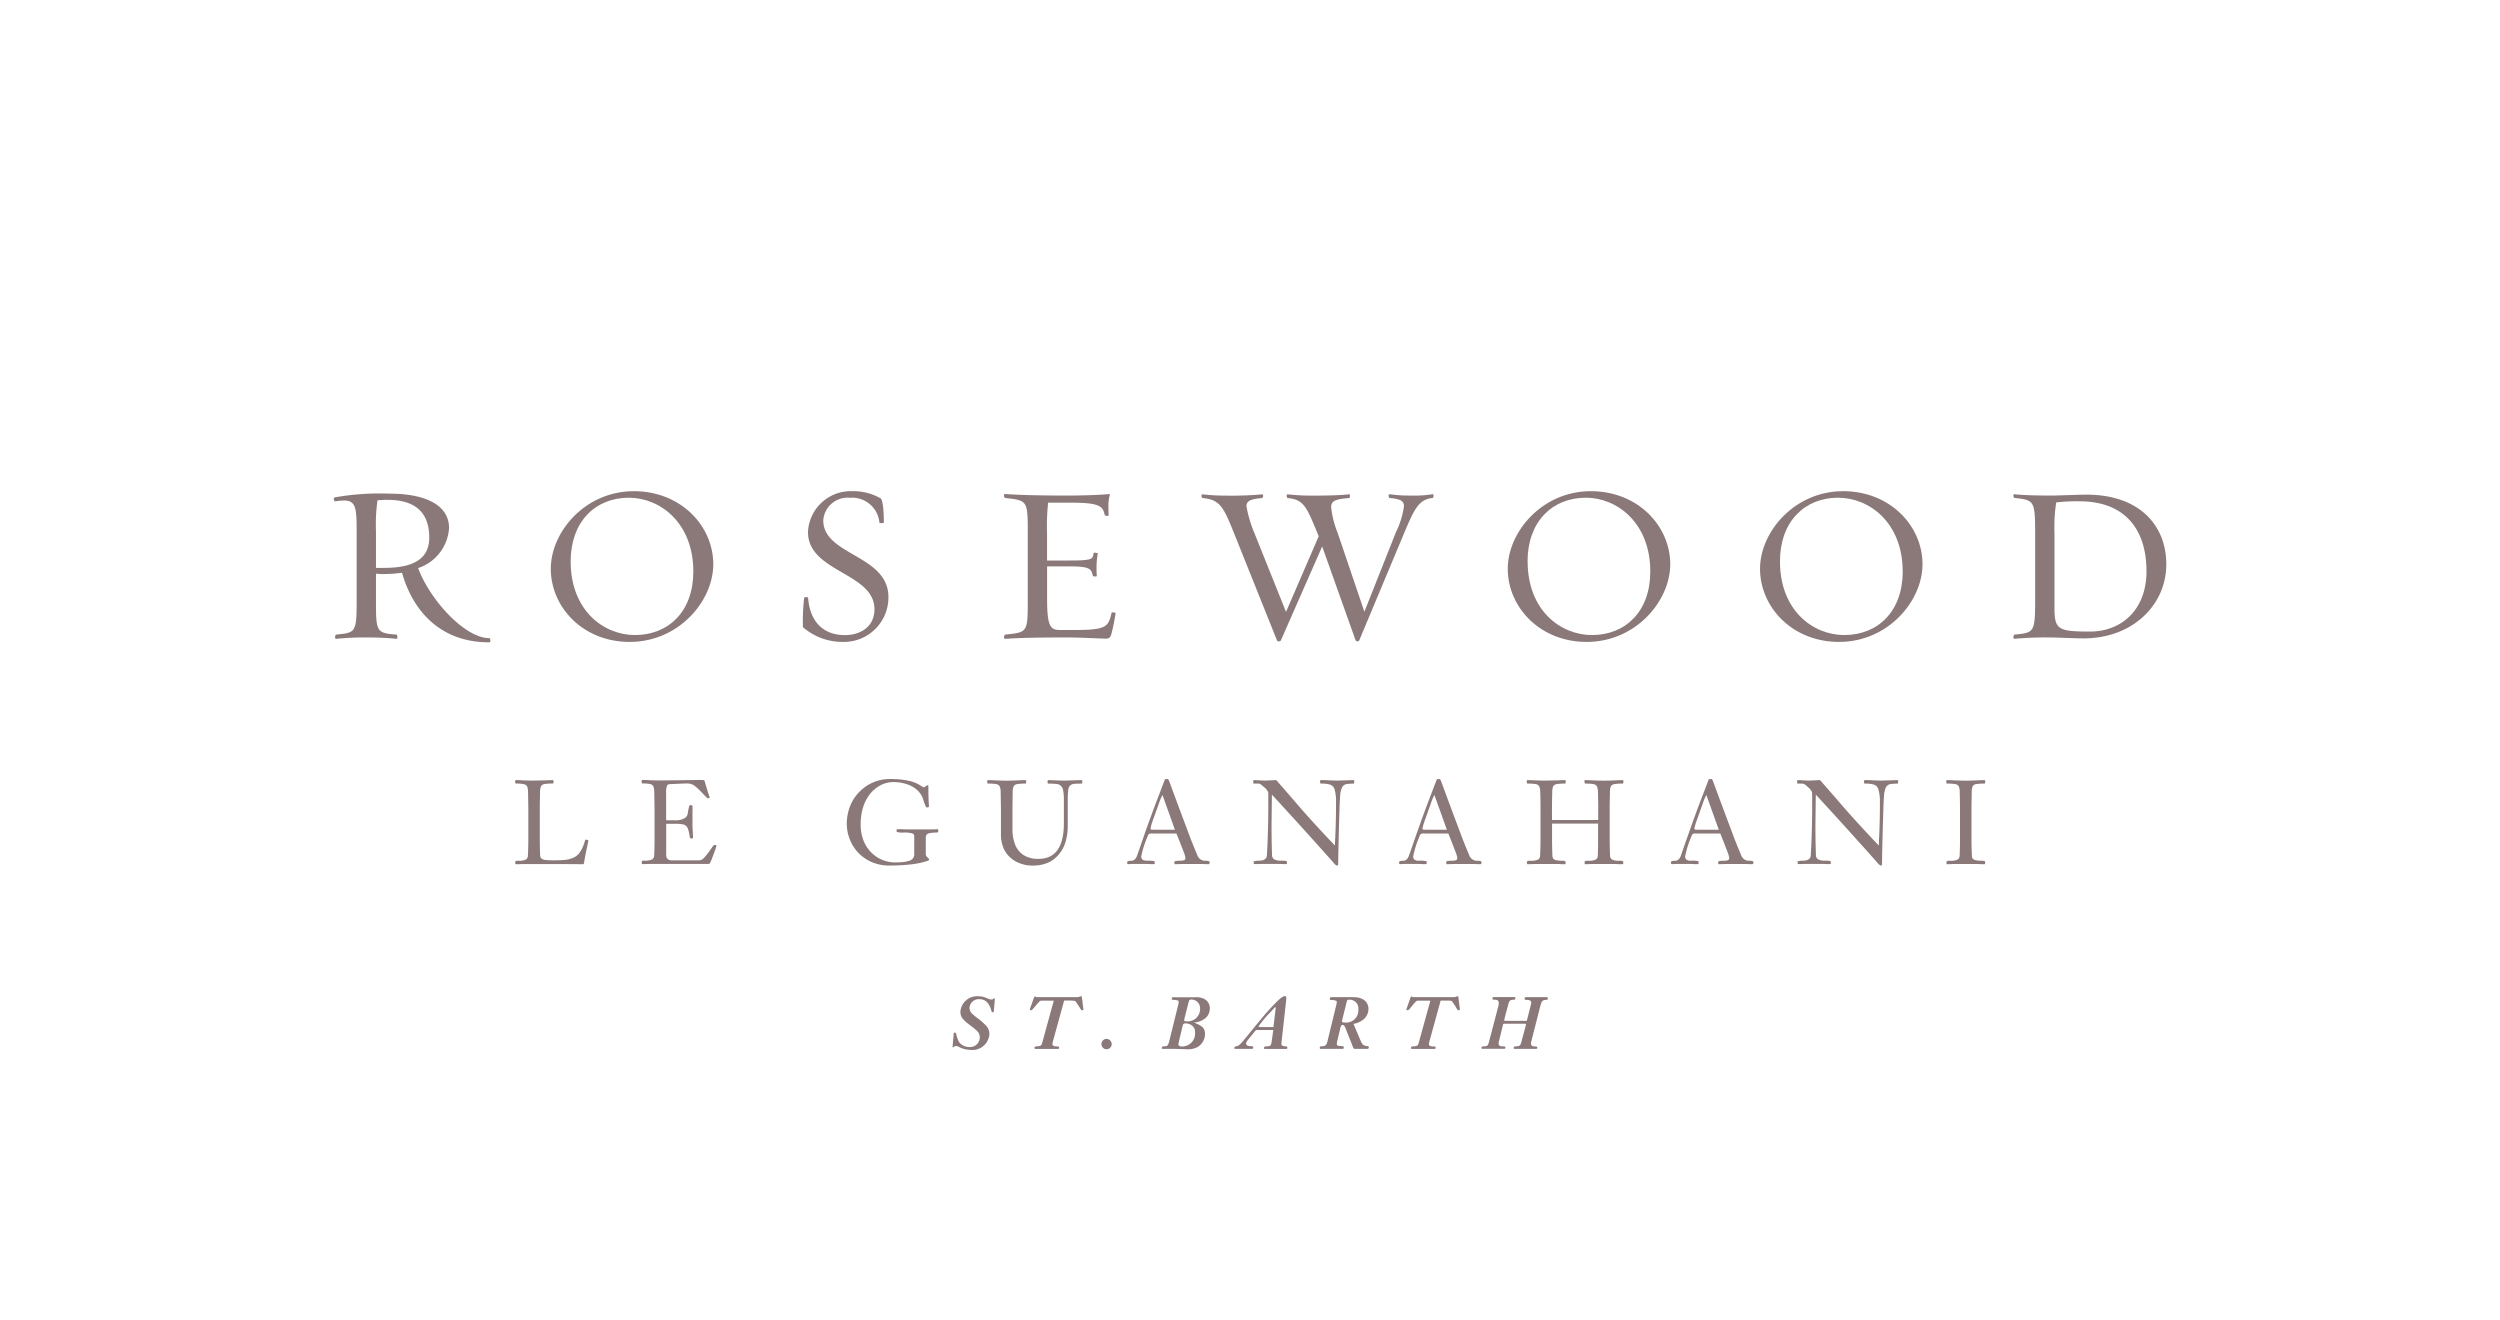 <svg xmlns="http://www.w3.org/2000/svg" width="135.889" height="71.772" viewBox="0 0 35.954 18.99"><g fill="#fff"><path d="M58.166 169.93q0 .026-.017.025c-.012 0-.016-.007-.021-.026q-.044-.162-.17-.162a.134.134 0 0 0-.143.124.12.12 0 0 0 .04.087 1 1 0 0 0 .091.074 1 1 0 0 1 .11.098.18.18 0 0 1 .045.121.244.244 0 0 1-.272.225.35.35 0 0 1-.155-.037.13.13 0 0 0-.056-.019c-.01 0-.01 0-.03.016l-.008.002q-.009 0-.01-.006v-.001l.003-.014.014-.167q0-.022.016-.022.018-.001.023.03a.4.4 0 0 0 .04.107.18.18 0 0 0 .145.07.14.14 0 0 0 .152-.138c0-.057-.026-.09-.114-.156-.132-.096-.165-.138-.165-.212a.24.24 0 0 1 .256-.224.3.3 0 0 1 .13.03.2.2 0 0 0 .06.017.05.05 0 0 0 .029-.011q.009-.008.013-.007c.003 0 .008.007.007.015z" data-name="Path 7076" style="fill:#8b797a;fill-opacity:1;stroke-width:.372;stroke-dasharray:none" transform="translate(-43.872 -155.397)"/><path d="m59.014 170.376-.007.037q0 .034.072.034h.004q.023-.002.021.016 0 .02-.015.02h-.32c-.016 0-.019-.003-.019-.016 0-.018 0-.018.043-.022.052-.006.055-.008.07-.059l.164-.598h-.172c-.027 0-.028.002-.103.091-.039.047-.039.047-.056.047q-.013 0-.013-.01l.003-.015.056-.156q.005-.017.014-.017l.025.01h.581l.023-.002.021-.009.014-.003q.01 0 .011.015l.02.155.003.02c0 .006-.01.013-.018.013-.013 0-.015-.002-.051-.063l-.044-.065q-.01-.012-.067-.012h-.098z" data-name="Path 7077" style="fill:#8b797a;fill-opacity:1;stroke-width:.372;stroke-dasharray:none" transform="translate(-43.872 -155.397)"/><path d="M59.86 170.413a.074.074 0 1 1-.148 0 .075.075 0 0 1 .073-.075.077.077 0 0 1 .075.075" data-name="Path 7078" style="fill:#8b797a;fill-opacity:1;stroke-width:.372;stroke-dasharray:none" transform="translate(-43.872 -155.397)"/><path d="M61.053 169.74a.25.25 0 0 1 .143.026.15.15 0 0 1 .075.138.18.18 0 0 1-.062.135.3.3 0 0 1-.168.065c.122.043.161.082.161.163a.22.22 0 0 1-.11.19.3.3 0 0 1-.157.03l-.158-.005h-.187q-.009-.001-.009-.009c.003-.02.004-.022.006-.024s.004-.002.04-.005c.037-.002.045-.015.06-.071l.128-.518a.2.2 0 0 0 .008-.05.02.02 0 0 0-.008-.018.3.3 0 0 0-.064-.01c-.022 0-.028-.004-.028-.015q0-.023.02-.023zm-.23.652-.004.023c0 .02.02.032.05.032a.186.186 0 0 0 .19-.2.12.12 0 0 0-.038-.096.16.16 0 0 0-.099-.036c-.024 0-.036.009-.042.035zm.086-.358-.007.036c0 .01.012.015.028.015a.178.178 0 0 0 .201-.177.126.126 0 0 0-.122-.136q-.034 0-.04.027z" data-name="Path 7079" style="fill:#8b797a;fill-opacity:1;stroke-width:.372;stroke-dasharray:none" transform="translate(-43.872 -155.397)"/><path d="m61.936 170.209-.114.14q-.03.038-.029.056.002.037.064.038c.031 0 .038.003.038.016q-.001.021-.014.023h-.243q-.015.002-.014-.015c0-.013.006-.017.03-.023.041-.01.053-.021.188-.188.205-.251.225-.276.321-.379.11-.117.156-.154.188-.154a.02.02 0 0 1 .02.024l-.001.029-.067.604-.002.023a.04.04 0 0 0 .012.033.2.2 0 0 0 .055.01q.02 0 .018.018-.001.019-.014.019h-.306q-.015.001-.015-.01-.002-.029.031-.027h.002c.06-.002.068-.01.076-.068l.024-.168h-.247zm.282-.308v-.01a.006.006 0 0 0-.006-.008q-.006 0-.015.012l-.055.06a1.4 1.4 0 0 0-.125.143c-.042.054-.042.054-.042.06q0 .011.021.01h.19z" data-name="Path 7080" style="fill:#8b797a;fill-opacity:1;stroke-width:.372;stroke-dasharray:none" transform="translate(-43.872 -155.397)"/><path d="M63.439 170.362c.03.064.036.07.095.08.02.002.024.005.024.016 0 .018-.008.024-.035.024h-.16c-.021 0-.024-.002-.034-.029l-.107-.27c-.013-.034-.026-.046-.043-.046q-.019 0-.03.04l-.046.197a.1.1 0 0 0-.005.035c0 .026.007.029.07.033.024.002.03.005.03.017 0 .018-.005.023-.02.023h-.315q-.01 0-.011-.015-.001-.024.029-.023c.049-.001.067-.015.079-.059l.132-.542.005-.032a.02.02 0 0 0-.011-.021.2.2 0 0 0-.066-.012c-.02 0-.023-.001-.023-.01 0-.026.005-.03.03-.03h.309c.135 0 .217.065.217.172a.2.2 0 0 1-.07.147.3.3 0 0 1-.146.065zm-.264-.296-.003.019q0 .018.045.018a.175.175 0 0 0 .19-.187.126.126 0 0 0-.127-.142c-.026 0-.034.007-.04.03z" data-name="Path 7081" style="fill:#8b797a;fill-opacity:1;stroke-width:.372;stroke-dasharray:none" transform="translate(-43.872 -155.397)"/><path d="m64.429 170.376-.007.037q-.002.034.071.034h.005q.022-.002.021.016 0 .02-.015.02h-.32c-.017 0-.019-.003-.019-.016 0-.018 0-.018.042-.022.053-.006.056-.008.071-.059l.165-.598h-.173c-.027 0-.028.002-.103.091-.038.047-.038.047-.056.047q-.013 0-.013-.01l.004-.015.055-.156q.005-.017.014-.017l.026.01h.58a.1.1 0 0 0 .024-.002l.021-.009.013-.003q.01 0 .011.015l.019.155.003.02c0 .006-.01.013-.017.013-.014 0-.016-.002-.051-.063l-.044-.065q-.009-.012-.067-.012h-.098z" data-name="Path 7082" style="fill:#8b797a;fill-opacity:1;stroke-width:.372;stroke-dasharray:none" transform="translate(-43.872 -155.397)"/><path d="m65.512 170.035-.006.032a.01.01 0 0 0 .01.012h.303c.011-.001.012-.001.016-.02l.051-.202a.2.2 0 0 0 .008-.042c0-.022-.022-.037-.054-.037-.033 0-.042-.005-.042-.02q0-.02.026-.02h.278q.033 0 .031.013 0 .026-.02.026c-.059.002-.067.012-.09.093l-.126.495a.2.2 0 0 0-.007.04q0 .04.048.041c.035.001.043.005.043.016q.001.021-.02.02h-.305c-.012 0-.014-.002-.014-.012 0-.021 0-.021.05-.026.038-.005.045-.011.06-.063l.063-.233.003-.018q0-.01-.015-.01h-.296c-.012 0-.016.002-.02.018l-.057.232a.1.1 0 0 0-.005.035q0 .045.064.04c.025 0 .033.004.033.018 0 .015-.006.018-.019.018h-.311q-.014 0-.014-.012c0-.02.006-.023.046-.024.04-.003.048-.01.063-.067l.132-.504a.2.2 0 0 0 .008-.054.04.04 0 0 0-.018-.036c-.013-.008-.015-.008-.057-.01q-.017 0-.016-.012-.002-.026.024-.025h.292q.014 0 .014.015c0 .018-.008.024-.039.024-.034 0-.049.015-.062.061z" data-name="Path 7083" style="fill:#8b797a;fill-opacity:1;stroke-width:.372;stroke-dasharray:none" transform="translate(-43.872 -155.397)"/><path d="M49.654 163.634a2 2 0 0 1-.251.019 1 1 0 0 1-.124-.006v.375c0 .457 0 .48.295.502.01 0 .026.064-.006.06a4 4 0 0 0-.395-.019 4 4 0 0 0-.467.02c-.025.005-.012-.061-.003-.061.286-.029.298-.026.298-.502v-.957c0-.36-.006-.47-.187-.47a1 1 0 0 0-.12.012c-.017.003-.035-.047-.007-.057a3.7 3.7 0 0 1 .798-.053c.464 0 .845.143.845.495a.65.65 0 0 1-.445.575c.171.458.67 1.008 1.027 1.008.01 0 .025.06-.004.06-.742 0-1.114-.499-1.254-1zm-.353-1.043a2.5 2.5 0 0 0-.022.445v.528c.045.003.067 0 .12 0 .478 0 .646-.171.646-.435 0-.432-.286-.543-.6-.543-.051-.001-.09.003-.143.006z" data-name="Path 7084" style="fill:#8b797a;fill-opacity:1;stroke-width:.372;stroke-dasharray:none" transform="translate(-43.872 -155.397)"/><path d="M51.793 163.577c0-.528.492-1.116 1.195-1.116.678 0 1.142.502 1.142 1.05 0 .53-.496 1.118-1.202 1.118-.675 0-1.135-.502-1.135-1.052m.286-.105c0 .7.47 1.058.925 1.058.48 0 .839-.337.839-.913 0-.7-.477-1.062-.928-1.062-.48.001-.836.342-.836.917" data-name="Path 7085" style="fill:#8b797a;fill-opacity:1;stroke-width:.372;stroke-dasharray:none" transform="translate(-43.872 -155.397)"/><path d="M55.419 164.416a3 3 0 0 1 .018-.42c0-.016.057-.012.057-.003.023.325.2.538.531.538.216 0 .423-.117.423-.372 0-.528-.956-.531-.956-1.11a.615.615 0 0 1 .626-.588.8.8 0 0 1 .417.102c.026.013.048.134.048.347 0 .016-.064.012-.064.003a.394.394 0 0 0-.426-.357.35.35 0 0 0-.381.325c0 .506.937.495.937 1.103a.64.64 0 0 1-.651.645.87.87 0 0 1-.58-.213" data-name="Path 7086" style="fill:#8b797a;fill-opacity:1;stroke-width:.372;stroke-dasharray:none" transform="translate(-43.872 -155.397)"/><path d="M59.766 164.581c-.117 0-.321-.016-.556-.016-.322 0-.65.003-.881.02-.029.002-.013-.061-.004-.061.322-.035.328-.022.328-.502v-.954c0-.484-.007-.47-.328-.51-.01 0-.028-.06.004-.056.232.016.544.022.867.022.236 0 .452-.006.64-.022a.6.6 0 0 0-.023.184c0 .032 0 .095.004.12.003.016-.054.01-.057 0-.026-.14-.093-.18-.51-.18h-.304a3 3 0 0 0-.016.425v.407h.327c.35 0 .325-.025.344-.108.003-.01.053 0 .06.006a1 1 0 0 0-.019.196c0 .036 0 .099.004.125.006.016-.054.012-.057.003-.02-.099-.039-.137-.331-.137h-.327v.464c0 .413.05.451.197.451h.169c.486 0 .515-.04.562-.25 0-.006.06-.006.057.01-.012.08-.041.228-.06.294-.016.06-.036.07-.09.07z" data-name="Path 7087" style="fill:#8b797a;fill-opacity:1;stroke-width:.372;stroke-dasharray:none" transform="translate(-43.872 -155.397)"/><path d="M63.42 164.607a.031.031 0 0 1-.053-.003l-.48-1.348-.594 1.351c-.007.016-.048.023-.057-.003l-.614-1.532c-.153-.381-.203-.49-.454-.512-.016 0-.029-.057.003-.053a3 3 0 0 0 .34.018 5 5 0 0 0 .51-.018c.031-.003.012.053.003.053-.146.013-.226.032-.226.118a1.8 1.8 0 0 0 .115.387l.454 1.132.47-1.087-.015-.039c-.156-.371-.191-.49-.433-.511-.01 0-.022-.058.003-.054a3 3 0 0 0 .34.019c.172 0 .414-.003.538-.019.026-.006.016.054.006.054-.197.015-.26.038-.26.133a1.4 1.4 0 0 0 .095.372l.383 1.13.455-1.147a1.2 1.2 0 0 0 .114-.369c0-.08-.05-.105-.206-.12-.01 0-.029-.057.003-.054a2 2 0 0 0 .315.019 1.6 1.6 0 0 0 .298-.019c.026-.006.013.054.004.054-.2.019-.264.155-.414.512z" data-name="Path 7088" style="fill:#8b797a;fill-opacity:1;stroke-width:.372;stroke-dasharray:none" transform="translate(-43.872 -155.397)"/><path d="M65.556 163.577c0-.528.492-1.116 1.195-1.116.678 0 1.142.502 1.142 1.05 0 .53-.496 1.118-1.202 1.118-.675 0-1.135-.502-1.135-1.052m.286-.105c0 .7.47 1.058.925 1.058.48 0 .839-.337.839-.913 0-.7-.477-1.062-.928-1.062-.48.001-.837.342-.837.917z" data-name="Path 7089" style="fill:#8b797a;fill-opacity:1;stroke-width:.372;stroke-dasharray:none" transform="translate(-43.872 -155.397)"/><path d="M69.184 163.577c0-.528.493-1.116 1.196-1.116.677 0 1.141.502 1.141 1.05 0 .53-.495 1.118-1.201 1.118-.674 0-1.136-.502-1.136-1.052m.287-.105c0 .7.47 1.058.925 1.058.48 0 .84-.337.84-.913 0-.7-.477-1.062-.93-1.062-.48.001-.835.342-.835.917" data-name="Path 7090" style="fill:#8b797a;fill-opacity:1;stroke-width:.372;stroke-dasharray:none" transform="translate(-43.872 -155.397)"/><path d="M73.36 164.565a5 5 0 0 0-.514.019c-.032.003-.013-.06-.003-.06.282-.029.298-.026.298-.503v-.953c0-.477-.016-.477-.298-.51-.01 0-.029-.056.003-.053.134.016.356.019.543.019.08 0 .375-.013.49-.013.76 0 1.148.44 1.148 1.002 0 .579-.478 1.065-1.19 1.065-.11 0-.4-.013-.476-.013m.083-1.942a2.3 2.3 0 0 0-.025.442v1.072c0 .312.048.343.509.343.457 0 .814-.315.814-.865 0-.667-.37-1.008-.957-1.008a2.4 2.4 0 0 0-.34.016z" data-name="Path 7091" style="fill:#8b797a;fill-opacity:1;stroke-width:.372;stroke-dasharray:none" transform="translate(-43.872 -155.397)"/><path d="M51.47 167.433v-.415l-.004-.237a.2.2 0 0 0-.014-.076.07.07 0 0 0-.047-.03.5.5 0 0 0-.106-.009q-.012 0-.015-.007a.1.1 0 0 1-.004-.021q0-.022.016-.022.01-.001.101.004.09.004.155.003l.16-.003.106-.004q.015 0 .015.022a.1.1 0 0 1-.003.021q-.004.007-.016.007a.6.6 0 0 0-.111.007.07.07 0 0 0-.05.031.2.2 0 0 0-.014.076q-.004.154-.004.238v.415q0 .14.005.266a.06.06 0 0 0 .019.045.1.1 0 0 0 .052.02 1 1 0 0 0 .106.006q.111 0 .178-.006a.4.4 0 0 0 .12-.03.23.23 0 0 0 .092-.074.5.5 0 0 0 .068-.14l.007-.025.006-.018a.01.01 0 0 1 .01-.003.1.1 0 0 1 .029.004.02.02 0 0 1 .006.016l-.023.107a5 5 0 0 0-.04.211.016.016 0 0 1-.017.014h-.027l-.071-.001-.18-.001h-.588l-.06.002h-.031a.01.01 0 0 1-.012-.004l-.002-.018a.03.03 0 0 1 .006-.022q.006-.006.033-.006a.24.24 0 0 0 .116-.018.07.07 0 0 0 .027-.059q.006-.117.006-.265z" data-name="Path 7092" style="fill:#8b797a;fill-opacity:1;stroke-width:.372;stroke-dasharray:none" transform="translate(-43.872 -155.397)"/><path d="M54.07 167.822h-.864l-.06.002h-.031a.01.01 0 0 1-.012-.004l-.002-.018a.03.03 0 0 1 .005-.022q.006-.006.03-.006a.24.24 0 0 0 .117-.018.07.07 0 0 0 .027-.059q.006-.117.005-.265v-.415l-.004-.238a.2.2 0 0 0-.014-.075.07.07 0 0 0-.045-.031.5.5 0 0 0-.104-.008q-.012 0-.016-.007a.1.1 0 0 1-.003-.022q0-.022.015-.022.014-.001.107.004.094.004.158.003l.293-.003.269-.004.048.002q.013.002.016.012a5 5 0 0 0 .073.237q0 .011-.024.012a.02.02 0 0 1-.016-.007l-.034-.034-.057-.06a1 1 0 0 0-.08-.073.17.17 0 0 0-.116-.038q-.06 0-.25.01a.04.04 0 0 0-.039.029.3.3 0 0 0-.01.102v.388h.112a.27.27 0 0 0 .154-.03.1.1 0 0 0 .044-.062q.007-.05.015-.082a.2.2 0 0 1 .01-.037.01.01 0 0 1 .012-.006q.031 0 .032.011v.254q-.001.04.004.109l.004.091q0 .015-.022.014t-.025-.019a.5.5 0 0 0-.031-.132.1.1 0 0 0-.058-.05.5.5 0 0 0-.128-.01h-.122v.435a.1.1 0 0 0 .018.07.09.09 0 0 0 .064.02h.398a.1.1 0 0 0 .064-.036 1 1 0 0 0 .074-.091l.058-.083a.03.03 0 0 1 .022-.01q.026 0 .026.011l-.024.072-.048.128q-.025.06-.035.06z" data-name="Path 7093" style="fill:#8b797a;fill-opacity:1;stroke-width:.372;stroke-dasharray:none" transform="translate(-43.872 -155.397)"/><path d="M57.02 167.679v-.256a.04.04 0 0 0-.028-.04.4.4 0 0 0-.125-.012.3.3 0 0 1-.086-.006.02.02 0 0 1-.016-.022.03.03 0 0 1 .005-.017q.003-.004.025-.004l.049.001.075.002h.345a1 1 0 0 0 .088-.003q.008 0 .011.004l.003.017a.03.03 0 0 1-.006.022.05.05 0 0 1-.03.006.4.4 0 0 0-.095.01.07.07 0 0 0-.04.024.1.1 0 0 0-.009.043v.231a.06.06 0 0 0 .023.047q.024.02.024.028a.02.02 0 0 1-.005.016.1.1 0 0 1-.024.01 1 1 0 0 1-.137.035q-.083.015-.185.022a3 3 0 0 1-.212.008.64.64 0 0 1-.278-.057.6.6 0 0 1-.195-.147.6.6 0 0 1-.111-.193.6.6 0 0 1-.036-.191.7.7 0 0 1 .05-.272.6.6 0 0 1 .14-.208.6.6 0 0 1 .2-.132.6.6 0 0 1 .23-.044 1.2 1.2 0 0 1 .27.025.5.5 0 0 1 .192.083.1.1 0 0 0 .028.012.1.1 0 0 0 .025-.016.1.1 0 0 1 .028-.015q.009 0 .01.01l.001.065a3 3 0 0 0 .008.227q0 .018-.035.017-.006 0-.02-.035a1 1 0 0 1-.03-.087.3.3 0 0 0-.08-.123.4.4 0 0 0-.148-.087.6.6 0 0 0-.206-.032.4.4 0 0 0-.163.038.5.5 0 0 0-.15.114.6.6 0 0 0-.11.193.8.8 0 0 0-.04.261.6.6 0 0 0 .043.24.5.5 0 0 0 .116.173.48.48 0 0 0 .335.136q.063 0 .114-.005a.4.4 0 0 0 .089-.018.1.1 0 0 0 .055-.036.1.1 0 0 0 .018-.063z" data-name="Path 7094" style="fill:#8b797a;fill-opacity:1;stroke-width:.372;stroke-dasharray:none" transform="translate(-43.872 -155.397)"/><path d="M58.433 167.018v.307a.6.6 0 0 0 .036.214.32.32 0 0 0 .12.153.38.38 0 0 0 .218.057q.365 0 .365-.512v-.334a.7.7 0 0 0-.01-.137.12.12 0 0 0-.035-.069.1.1 0 0 0-.06-.025 1 1 0 0 0-.117-.005q-.01 0-.01-.006l-.003-.02q0-.025.014-.025l.1.004q.082.004.145.003l.113-.003.106-.004a.03.03 0 0 1 .018.005.04.04 0 0 1 .005.024q0 .022-.015.022-.072 0-.104.003a.1.1 0 0 0-.054.022.1.1 0 0 0-.029.059 1 1 0 0 0-.008.115v.401a.8.8 0 0 1-.044.274.5.5 0 0 1-.118.18.4.4 0 0 1-.157.096.5.5 0 0 1-.163.028.5.5 0 0 1-.28-.067.4.4 0 0 1-.154-.166.5.5 0 0 1-.045-.205v-.389l-.004-.237a.2.2 0 0 0-.015-.076.07.07 0 0 0-.048-.031.6.6 0 0 0-.112-.007.02.02 0 0 1-.015-.007.1.1 0 0 1-.004-.022q0-.022.015-.022l.107.004a3 3 0 0 0 .318 0l.107-.004q.014 0 .015.022a.1.1 0 0 1-.004.022q-.003.007-.015.007a.6.6 0 0 0-.112.007.07.07 0 0 0-.049.03.2.2 0 0 0-.015.077z" data-name="Path 7095" style="fill:#8b797a;fill-opacity:1;stroke-width:.372;stroke-dasharray:none" transform="translate(-43.872 -155.397)"/><path d="M60.791 167.385h-.345a.1.1 0 0 0-.048.005.06.06 0 0 0-.02.033 1.4 1.4 0 0 0-.093.29.06.06 0 0 0 .016.044q.015.018.072.018a.5.5 0 0 1 .089.005q.018.005.018.019a.1.1 0 0 1-.003.021q-.003.005-.017.005h-.036l-.055-.003h-.215l-.033.002-.027.001q-.012 0-.012-.028 0-.021.063-.021.057 0 .085-.087.046-.135.079-.227.031-.093.092-.26.06-.166.114-.307l.107-.28q.003-.01.01-.012l.022-.002a.03.03 0 0 1 .018.003.04.04 0 0 1 .01.017q.004.007.034.089.03.083.134.362l.146.389q.043.11.095.233a.12.12 0 0 0 .127.082.1.1 0 0 1 .034.005q.016.004.017.013 0 .032-.019.032l-.036-.001-.053-.002h-.302l-.057.002-.033.001q-.008 0-.008-.03 0-.02.07-.02a.2.2 0 0 0 .07-.008.03.03 0 0 0 .019-.03.3.3 0 0 0-.024-.086l-.052-.136zm-.31-.055h.288l-.177-.495h-.004a.6.6 0 0 0-.044.103l-.083.231a1 1 0 0 0-.043.142.02.02 0 0 0 .004.013.03.03 0 0 0 .017.005z" data-name="Path 7096" style="fill:#8b797a;fill-opacity:1;stroke-width:.372;stroke-dasharray:none" transform="translate(-43.872 -155.397)"/><path d="M61.972 166.667h-.061q-.01 0-.013-.006a.1.1 0 0 1-.003-.022.03.03 0 0 1 .004-.018.02.02 0 0 1 .015-.005l.077.004q.064.004.082.003.012 0 .069-.003l.08-.004q.003 0 .014.011l.166.19.2.232a18 18 0 0 0 .468.508l.008-.188a10 10 0 0 0 .008-.433.6.6 0 0 0-.02-.183.1.1 0 0 0-.063-.071.4.4 0 0 0-.126-.015q-.021 0-.021-.024 0-.028.018-.027.029-.001.123.004.095.004.12.003l.111-.003.108-.004q.012 0 .013.022 0 .029-.015.029a1 1 0 0 0-.087.005.1.1 0 0 0-.048.018.1.1 0 0 0-.03.04.4.4 0 0 0-.021.078 4 4 0 0 0-.012.234 46 46 0 0 0-.019.78q0 .015-.006.019a.03.03 0 0 1-.019.004.3.3 0 0 1-.054-.055l-.143-.16q-.092-.104-.268-.298-.175-.194-.463-.507l-.005.437a12 12 0 0 0 .007.43.07.07 0 0 0 .03.063.2.2 0 0 0 .1.02.3.3 0 0 1 .073.005.02.02 0 0 1 .012.02.04.04 0 0 1-.003.02.014.014 0 0 1-.014.005l-.032-.001-.053-.002H62l-.05.002h-.031q-.013 0-.015-.006l-.003-.025q0-.01.027-.014a.3.3 0 0 1 .05-.004q.108 0 .114-.075l.008-.154a14 14 0 0 0 .012-.688.4.4 0 0 0-.003-.071.2.2 0 0 0-.062-.073q-.05-.048-.075-.048z" data-name="Path 7097" style="fill:#8b797a;fill-opacity:1;stroke-width:.372;stroke-dasharray:none" transform="translate(-43.872 -155.397)"/><path d="M64.702 167.385h-.345a.1.1 0 0 0-.049.005.06.06 0 0 0-.02.033 1.4 1.4 0 0 0-.092.29.06.06 0 0 0 .015.044.1.1 0 0 0 .073.018.5.5 0 0 1 .088.005q.02.005.02.019a.04.04 0 0 1-.005.021q-.003.005-.016.005h-.037l-.055-.003h-.215l-.033.002-.026.001q-.012 0-.012-.028 0-.021.062-.021.057 0 .085-.087l.079-.227.092-.26q.06-.166.114-.307l.107-.28q.004-.01.01-.012l.022-.002a.03.03 0 0 1 .018.003.04.04 0 0 1 .01.017q.004.007.034.089.03.083.134.362l.146.389q.043.11.095.233a.12.12 0 0 0 .128.082.1.1 0 0 1 .033.005q.017.004.017.013 0 .032-.018.032l-.036-.001-.054-.002h-.302l-.057.002-.033.001q-.008 0-.008-.03 0-.02.07-.02a.2.2 0 0 0 .07-.008.03.03 0 0 0 .019-.03.3.3 0 0 0-.024-.086l-.052-.136zm-.31-.055h.288l-.177-.495h-.004a.6.6 0 0 0-.044.103l-.082.231a1 1 0 0 0-.044.142.02.02 0 0 0 .004.013.03.03 0 0 0 .017.005z" data-name="Path 7098" style="fill:#8b797a;fill-opacity:1;stroke-width:.372;stroke-dasharray:none" transform="translate(-43.872 -155.397)"/><path d="M66.857 167.242h-.664v.191q0 .141.005.266a.1.1 0 0 0 .01.044.07.07 0 0 0 .04.024.4.4 0 0 0 .094.009.1.1 0 0 1 .039.006.03.03 0 0 1 .007.022l-.002.017q-.002.005-.01.005h-.033l-.06-.003h-.347l-.06.002-.032.001q-.009 0-.01-.005l-.003-.017a.03.03 0 0 1 .007-.022.1.1 0 0 1 .04-.006.24.24 0 0 0 .116-.018.07.07 0 0 0 .027-.059q.006-.116.006-.266v-.415q0-.11-.004-.237a.2.2 0 0 0-.015-.076.07.07 0 0 0-.048-.031.6.6 0 0 0-.113-.007.02.02 0 0 1-.015-.007.1.1 0 0 1-.003-.022q0-.022.015-.022l.107.004q.095.004.158.003l.16-.003.107-.004q.013 0 .014.022a.1.1 0 0 1-.003.022q-.004.007-.016.007a.6.6 0 0 0-.111.007.07.07 0 0 0-.05.03.2.2 0 0 0-.014.077q-.004.153-.004.237v.172h.665v-.172q0-.084-.004-.237a.2.2 0 0 0-.015-.076.07.07 0 0 0-.049-.031.6.6 0 0 0-.112-.007.02.02 0 0 1-.014-.007.1.1 0 0 1-.004-.022q0-.022.015-.022l.107.004a3 3 0 0 0 .318 0l.106-.004q.015 0 .015.022a.1.1 0 0 1-.003.022q-.004.007-.016.007a.6.6 0 0 0-.111.007.07.07 0 0 0-.05.03.2.2 0 0 0-.014.077q-.004.153-.004.237v.415q0 .141.005.266a.07.07 0 0 0 .027.059.24.24 0 0 0 .116.018.1.1 0 0 1 .04.006.03.03 0 0 1 .008.022l-.002.017q-.003.005-.012.005h-.032l-.06-.003h-.346l-.06.002-.032.001q-.008 0-.011-.005l-.002-.017a.03.03 0 0 1 .006-.022.1.1 0 0 1 .04-.006.24.24 0 0 0 .117-.018.07.07 0 0 0 .027-.059l.004-.13v-.325z" data-name="Path 7099" style="fill:#8b797a;fill-opacity:1;stroke-width:.372;stroke-dasharray:none" transform="translate(-43.872 -155.397)"/><path d="M68.613 167.385h-.345a.1.1 0 0 0-.049.005.06.06 0 0 0-.02.033 1.4 1.4 0 0 0-.092.29.06.06 0 0 0 .015.044.1.1 0 0 0 .073.018.5.5 0 0 1 .088.005q.02.005.019.019a.04.04 0 0 1-.004.021q-.003.005-.017.005h-.036l-.055-.003h-.215l-.033.002-.027.001q-.012 0-.012-.028 0-.021.063-.021.057 0 .085-.087.046-.135.079-.227l.092-.26q.06-.166.114-.307l.107-.28q.003-.01.01-.012l.022-.002a.03.03 0 0 1 .018.003.04.04 0 0 1 .01.017q.004.007.034.089.03.083.134.362l.146.389q.043.11.095.233a.12.12 0 0 0 .127.082.1.1 0 0 1 .034.005q.016.004.017.013 0 .032-.019.032l-.036-.001-.053-.002h-.302l-.057.002-.033.001q-.008 0-.008-.03 0-.02.07-.02a.2.2 0 0 0 .07-.008.03.03 0 0 0 .019-.03.3.3 0 0 0-.024-.086l-.052-.136zm-.31-.055h.288l-.177-.495h-.004a.6.6 0 0 0-.044.103l-.082.231a1 1 0 0 0-.044.142.02.02 0 0 0 .004.013.03.03 0 0 0 .017.005z" data-name="Path 7100" style="fill:#8b797a;fill-opacity:1;stroke-width:.372;stroke-dasharray:none" transform="translate(-43.872 -155.397)"/><path d="M69.794 166.667h-.062q-.01 0-.012-.006a.1.1 0 0 1-.003-.022.03.03 0 0 1 .004-.018.02.02 0 0 1 .015-.005l.077.004q.064.004.081.003.012 0 .07-.003l.08-.004q.002 0 .013.011l.166.19.201.232a18 18 0 0 0 .468.508l.008-.188a10 10 0 0 0 .008-.433.6.6 0 0 0-.021-.183.1.1 0 0 0-.062-.071.4.4 0 0 0-.127-.015q-.02 0-.02-.024 0-.028.018-.027.028-.001.123.004.094.004.12.003l.111-.003.107-.004q.014 0 .014.022 0 .029-.015.029a1 1 0 0 0-.087.005.1.1 0 0 0-.048.018.1.1 0 0 0-.031.04.4.4 0 0 0-.02.078 4 4 0 0 0-.012.234 46 46 0 0 0-.02.78q.001.015-.005.019a.03.03 0 0 1-.019.004.3.3 0 0 1-.054-.055l-.143-.16-.268-.298q-.175-.194-.463-.507l-.005.437a12 12 0 0 0 .007.43.07.07 0 0 0 .03.063.2.2 0 0 0 .1.02.3.3 0 0 1 .073.005.02.02 0 0 1 .012.02.04.04 0 0 1-.003.02.014.014 0 0 1-.014.005l-.032-.001-.053-.002h-.279l-.05.002h-.031q-.013 0-.015-.006l-.003-.025q0-.01.027-.014a.3.3 0 0 1 .05-.004q.108 0 .114-.075l.008-.154a14 14 0 0 0 .012-.688.4.4 0 0 0-.003-.071.2.2 0 0 0-.062-.073.14.14 0 0 0-.075-.048z" data-name="Path 7101" style="fill:#8b797a;fill-opacity:1;stroke-width:.372;stroke-dasharray:none" transform="translate(-43.872 -155.397)"/><path d="M72.06 167.433v-.415q0-.084-.004-.237a.2.2 0 0 0-.014-.076.07.07 0 0 0-.049-.031.6.6 0 0 0-.112-.007.02.02 0 0 1-.015-.007.1.1 0 0 1-.004-.022q0-.022.015-.022l.107.004a3 3 0 0 0 .318 0l.106-.004q.015 0 .015.022a.1.1 0 0 1-.003.022q-.004.007-.015.007a.6.6 0 0 0-.112.007.07.07 0 0 0-.05.03.2.2 0 0 0-.014.077l-.004.237v.415q0 .141.006.266a.1.1 0 0 0 .01.044.07.07 0 0 0 .04.024.4.4 0 0 0 .094.009.1.1 0 0 1 .04.006.03.03 0 0 1 .007.022l-.002.017q-.001.005-.012.005h-.031l-.06-.003h-.347l-.06.002-.032.001q-.009 0-.01-.005l-.003-.017a.03.03 0 0 1 .007-.022.1.1 0 0 1 .039-.006.24.24 0 0 0 .117-.018.07.07 0 0 0 .027-.059 5 5 0 0 0 .005-.265z" data-name="Path 7102" style="fill:#8b797a;fill-opacity:1;stroke-width:.372;stroke-dasharray:none" transform="translate(-43.872 -155.397)"/></g></svg>